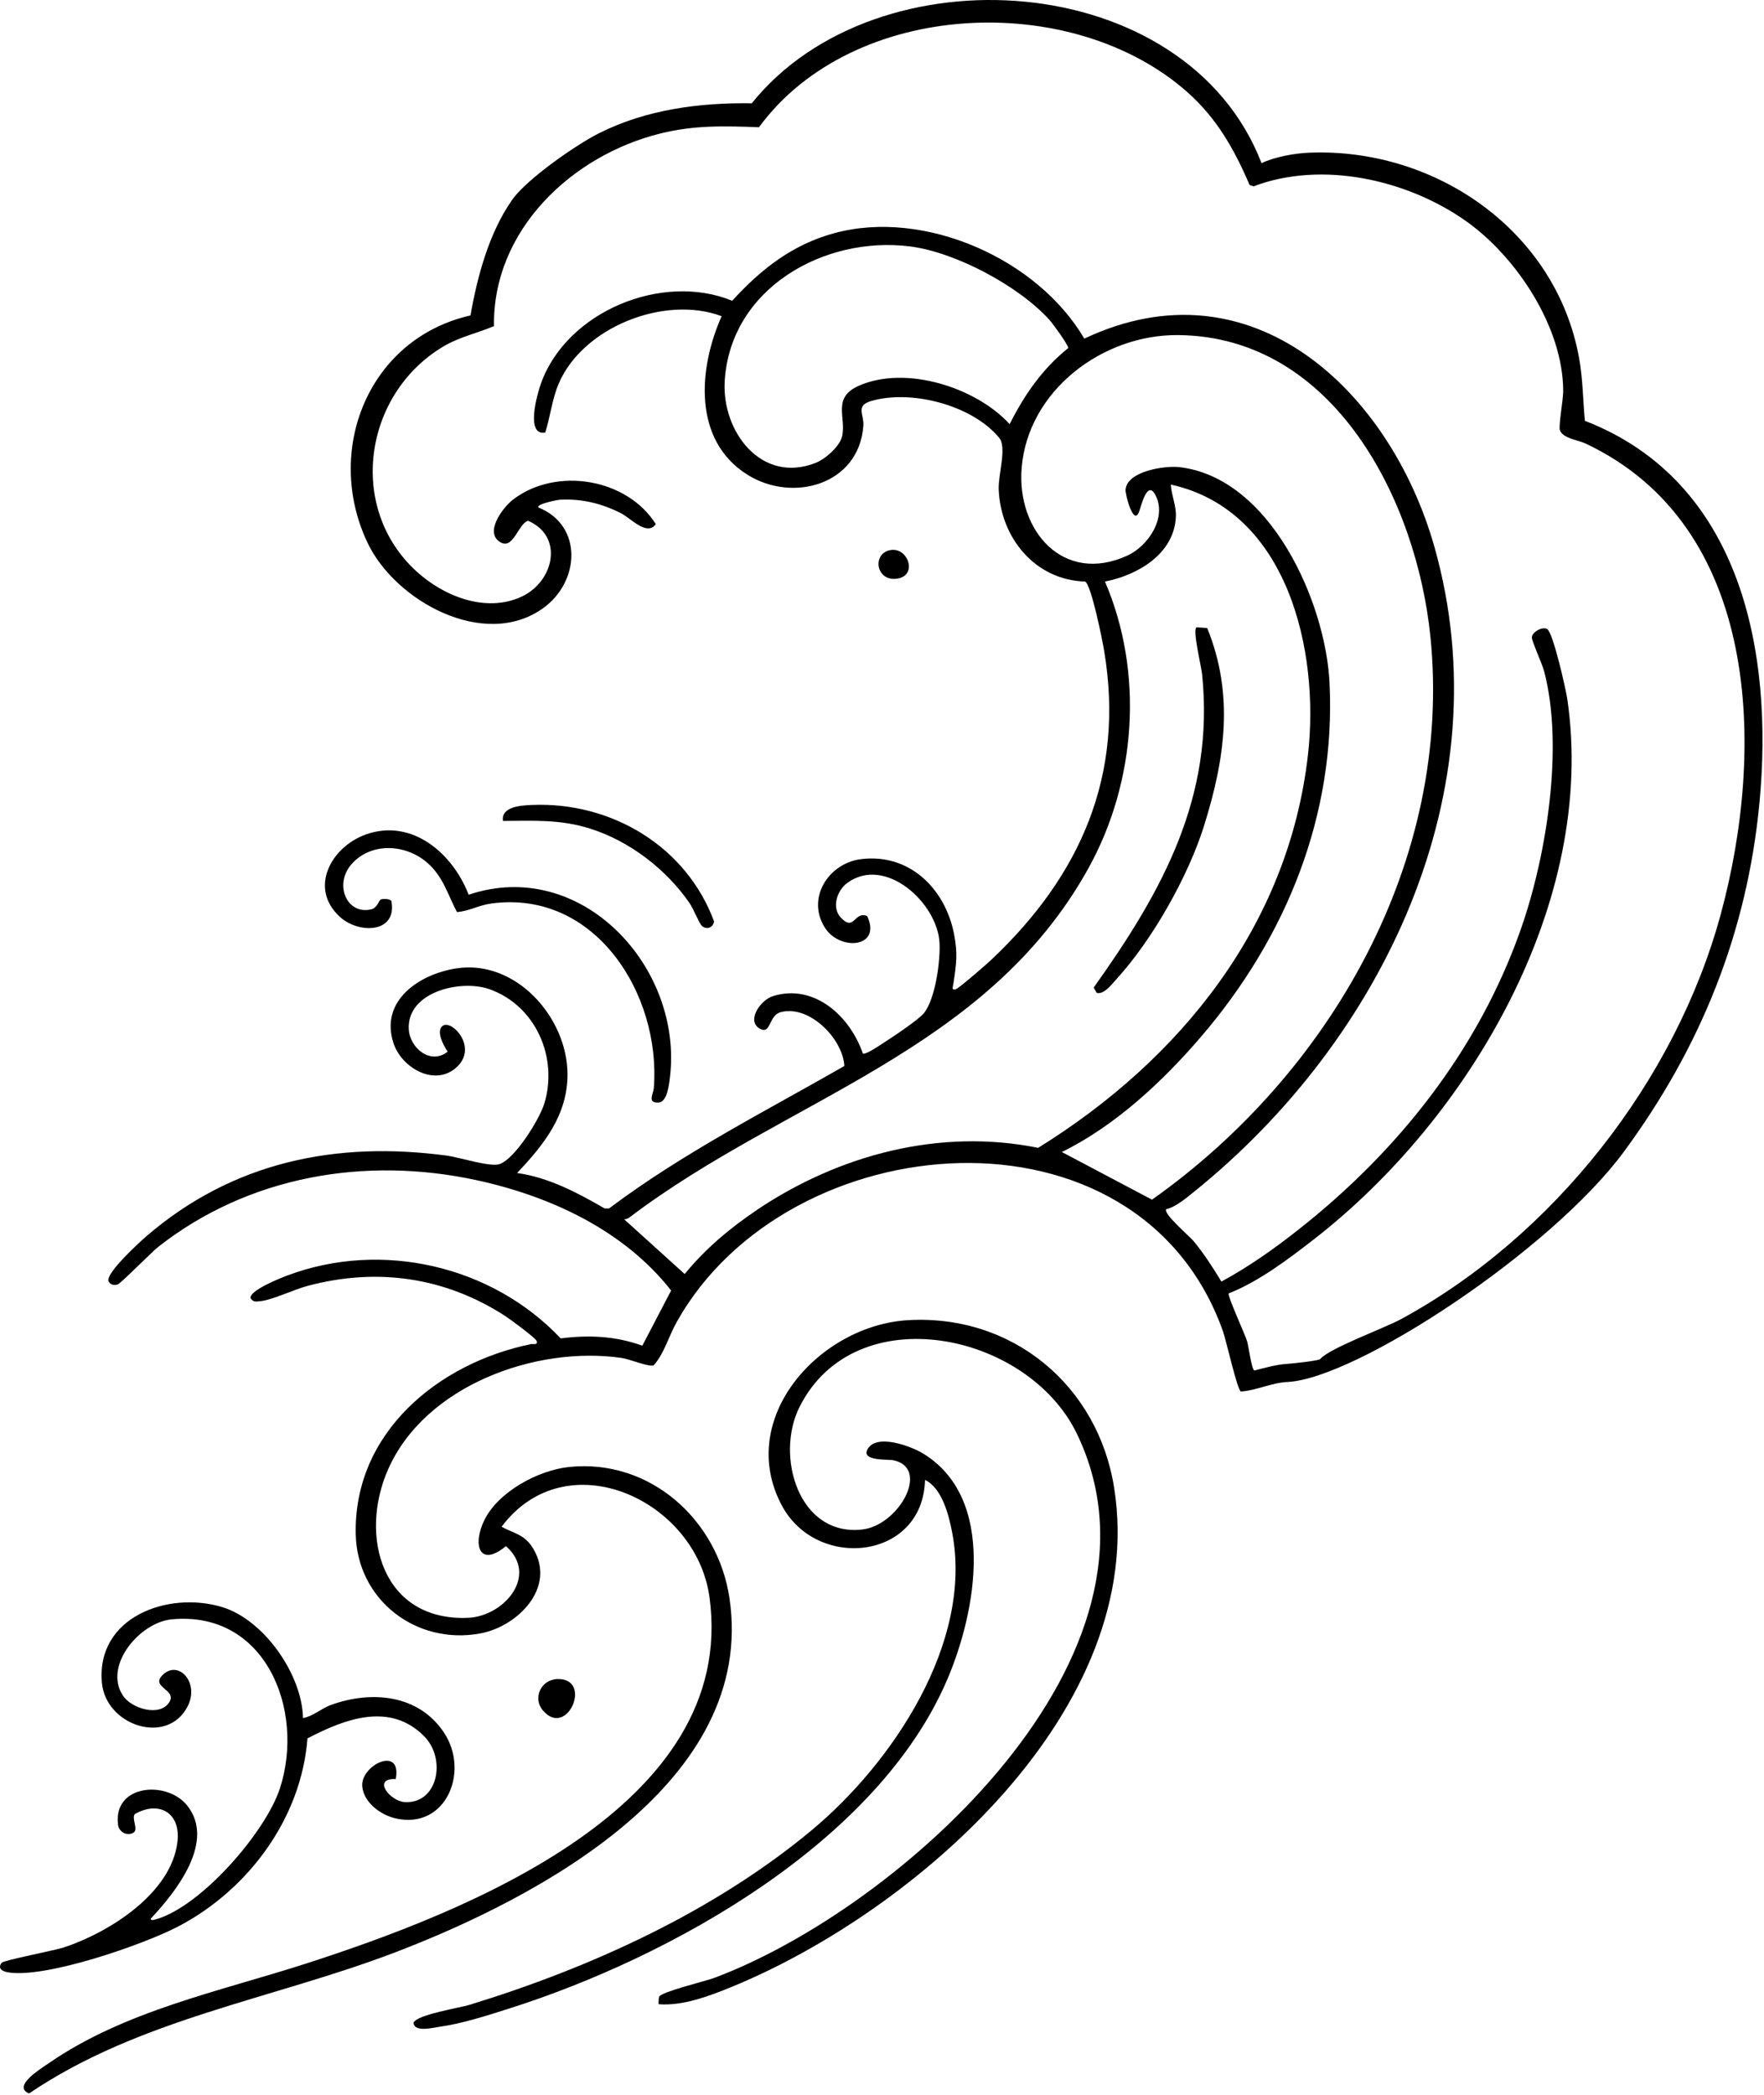 <?xml version="1.0" encoding="UTF-8"?> <svg xmlns="http://www.w3.org/2000/svg" width="480" height="570" viewBox="0 0 480 570" fill="none"><path d="M431.263 114.466C430.703 108.663 430.729 103.19 429.685 97.413C423.449 62.874 390.667 40.171 356.281 41.546C352.286 41.698 346.839 42.691 343.276 44.396C322.736 -8.798 238.49 -14.143 204.562 28.107C190.385 27.903 175.852 29.787 162.999 36.252C156.661 39.433 143.274 48.8 139.38 54.348C133.093 63.282 129.886 75.168 128.028 85.832C100.285 92.093 88.068 122.508 100.005 147.68C107.539 163.563 131.769 176.874 147.702 165.548C157.883 158.319 158.647 142.946 146.506 138.085C145.844 137.169 151.571 136.023 152.411 135.973C158.367 135.667 163.712 136.991 168.955 139.638C171.678 141.012 176.03 146.001 178.448 142.616C170.609 130.144 151.367 126.963 139.66 135.896C136.783 138.085 131.591 145.033 136.274 147.604C139.71 149.488 141.008 142.565 143.681 141.699C153.531 145.95 150.731 158.243 141.95 162.341C132.228 166.871 120.698 162.239 113.291 155.443C94.406 138.136 98.987 107.365 120.418 94.409C125.025 91.635 129.708 90.744 134.416 88.734C134.035 62.62 155.592 42.258 179.772 36.303C188.96 34.037 197.13 34.266 206.522 34.623C232.05 -0.17 291.583 -2.741 323.016 25.002C331.008 32.052 335.869 40.604 340.018 50.327L341.087 50.708C359.641 43.658 382.726 48.825 398.685 59.998C412.607 69.746 425.384 89.064 425.358 106.499C425.358 108.815 424.035 115.967 424.467 117.087C425.333 119.327 429.431 119.734 431.441 120.676C479.138 143.175 480.36 203.98 468.27 248.623C455.951 294.106 422.66 336.433 381.25 358.932C376.694 361.401 361.677 366.873 359.234 369.8C358.852 370.258 351.675 371.022 350.071 371.124C347.119 371.327 344.217 372.193 341.341 372.905C340.578 372.778 339.789 366.415 339.356 364.99C338.771 363.004 333.909 352.493 334.342 351.933C342.563 348.7 350.682 342.541 357.681 337.094C399.881 304.261 434.572 245.416 426.478 190.236C426.071 187.462 422.635 172.267 421.031 171.198C419.682 170.333 416.781 172.063 416.832 173.489C416.883 174.634 419.632 180.615 420.166 182.626C425.587 203.166 420.828 232.945 413.828 252.848C402.299 285.656 380.588 313.042 353.558 334.396C346.839 339.716 339.89 344.628 332.357 348.726C330.066 344.933 327.572 341.065 324.746 337.654C323.728 336.432 316.398 330.171 317.34 329.026C319.885 328.441 322.787 325.997 324.925 324.266C376.185 282.983 409.094 215.052 390.311 148.775C378.348 106.576 340.73 70.535 295.044 92.144C282.369 70.459 251.648 56.817 227.138 63.409C215.634 66.514 207.082 73.233 199.243 81.836C180.154 74.022 154.244 84.763 147.219 104.285C146.099 107.415 142.968 118.665 148.364 117.698C149.739 113.397 150.222 108.637 152.004 104.438C158.545 89.014 180.841 80.207 196.367 86.036C190.029 100.238 188.476 119.76 203.315 129.126C215.685 136.94 233.781 131.9 234.926 115.84C235.155 112.786 232.737 110.419 236.963 109.146C247.856 105.888 264.552 110.215 271.883 119.123C274.021 121.745 271.628 128.999 271.755 133.071C272.214 146.281 281.631 157.836 295.273 158.243C296.953 159.108 300.007 174.354 300.465 177.179C306.09 210.903 294.051 238.264 269.694 261.196C268.447 262.393 260.989 268.857 260.098 269.163C258.775 269.621 259.335 268.323 259.411 267.763C260.226 262.291 260.658 259.567 259.589 254.07C257.171 241.802 247.423 232.079 234.214 233.785C225.356 234.93 219.299 244.551 224.542 252.543C228.691 258.88 240.042 257.837 235.944 249.234C232.381 247.885 232.534 253.51 228.894 249.794C226.171 247.02 227.723 242.235 230.676 240.148C241.035 232.817 255.033 245.722 255.644 256.462C255.924 261.375 254.55 271.708 251.445 275.628C250.019 277.435 242.995 282.118 240.679 283.594C239.508 284.358 235.817 286.928 234.799 286.699C231.414 276.697 221.717 267.559 210.391 271.021C206.827 272.115 202.959 277.918 206.853 279.955C209.856 281.533 209.067 276.239 212.554 275.373C220.291 273.439 229.352 282.652 229.76 290.059C208.125 302.454 185.728 313.78 165.722 328.822H164.526C157.171 324.546 149.229 320.347 140.703 319.176C147.982 311.49 154.473 303.396 154.422 292.222C154.345 276.798 140.296 260.942 124.083 263.513C114.08 265.091 103.314 272.268 107.056 283.798C109.27 290.619 118.433 295.887 124.363 290.288C130.09 284.867 122.887 277.282 120.443 279.14C118.534 280.616 120.774 284.612 121.818 286.139C117.211 289.881 111.484 285.172 111.23 280.031C110.721 269.85 125.381 266.44 133.118 269.137C145.692 273.566 151.876 287.565 148.16 300.138C146.888 304.439 140.143 315.333 135.918 316.758C133.398 317.623 125.05 314.926 121.767 314.467C91.352 310.37 63.329 316.173 39.862 336.356C37.801 338.138 29.071 346.13 29.478 348.522C30.012 349.617 30.878 349.769 31.998 349.515C32.736 349.362 41.16 340.785 43.044 339.283C67.63 319.991 99.318 314.544 129.733 321.136C149.84 325.514 169.744 334.753 182.623 351.144L174.783 366.16C167.402 363.513 160.301 363.208 152.564 364.175C133.831 344.323 103.823 337.451 78.218 347.046C76.208 347.81 68.165 350.991 68.139 353.154C68.852 354.325 69.463 354.173 70.659 354.071C73.917 353.816 80 350.864 83.665 349.897C102.5 344.857 121.054 347.453 137.445 358.067C138.718 358.881 145.717 364.048 145.997 364.837C146.455 366.084 145.106 365.626 144.521 365.728C119.323 370.869 96.213 389.78 96.798 417.446C97.18 435.339 113.266 447.709 130.726 444.451C140.805 442.567 151.367 432.056 145.157 421.493C142.841 417.548 140.169 417.395 136.478 415.435C154.142 391.841 189.444 408.105 193.058 434.601C200.846 491.664 126.094 520.476 83.08 534.347C59.613 541.906 33.907 547.124 13.265 561.403C11.203 562.828 3.16 567.715 7.92 569.624C37.801 549.364 74.222 543.943 107.437 531.268C146.303 516.429 205.886 484.996 198.505 434.906C195.349 413.552 176.87 396.83 154.778 399.172C146.455 400.063 135.664 405.866 131.846 413.527C128.486 420.271 130.37 426.711 137.674 420.704C146.684 428.671 137.14 439.768 127.443 440.2C104.205 441.269 97.435 418.184 105.656 399.706C115.709 377.028 145.743 366.11 169.158 369.495C171.373 369.826 176.616 372.04 177.888 371.505C180.79 368.197 181.91 363.692 184.124 359.747C214.336 305.661 309.73 297.618 332.764 362.19C333.706 364.862 336.607 378.021 337.651 378.632C341.977 378.326 345.973 376.239 350.351 376.036C369.007 375.12 421.948 340.428 441.902 313.348C462.773 284.994 475.397 253.815 478.757 218.513C482.651 177.51 473.895 131.009 431.238 114.491L431.263 114.466ZM233.679 104.972C226.374 108.204 230.269 113.498 229.174 118.614C228.563 121.465 224.567 124.926 221.895 125.97C207.158 131.748 196.316 117.367 197.207 103.572C198.81 78.375 224.338 64.122 247.601 67.049C259.971 68.601 277.202 77.789 285.55 87.028C286.416 87.996 290.768 93.9 290.666 94.715C283.616 100.391 278.78 107.39 274.733 115.407C265.52 105.354 246.431 99.322 233.679 104.972ZM205.937 329.255C198.683 334.116 191.836 339.869 186.313 346.664L169.82 331.749C170.38 331.8 170.915 331.546 171.347 331.215C213.979 298.865 268.498 286.292 296.24 236.126C309.195 212.659 311.308 182.982 300.669 158.243C309.552 156.512 319.402 150.786 319.961 140.758C320.14 137.576 318.765 134.904 318.587 131.849C350.453 138.874 359.158 177.179 355.9 205.482C350.555 251.983 321.132 288.354 282.496 312.329C255.695 306.908 228.309 314.213 205.937 329.23V329.255ZM288.961 313.449C303.418 306.374 316.449 294.208 326.884 282.016C349.969 255.062 363.535 221.822 361.779 185.808C360.71 163.868 345.744 130.068 321.005 127.115C316.933 126.632 306.599 128.21 306.268 133.3C306.192 134.522 308.406 143.201 309.933 139.307C310.493 137.856 312.148 130.373 314.413 134.725C317.62 140.91 312.377 148.622 306.726 151.193C289.343 159.108 276.668 144.423 277.991 127.446C279.646 106.296 300.007 90.999 320.521 91.177C363.128 91.508 385.551 136.431 389.242 173.362C395.325 234.141 361.932 292.171 313.471 326.43L288.961 313.475V313.449Z" fill="black"></path><path d="M179.19 545.317C179.266 544.681 179.139 543.866 179.394 543.281C180.005 541.957 191.891 539.107 194.41 538.165C244.958 519.229 321.976 450.305 293.062 390.187C279.7 362.394 232.639 352.696 217.546 382.857C210.852 396.245 217.368 418.159 234.65 416.174C244.576 415.028 253.23 399.503 243.125 397.339C241.726 397.034 234.421 397.619 235.999 394.463C238.264 389.907 247.809 393.471 251.066 395.43C271.352 407.698 265.6 438.597 257.811 456.871C238.9 501.234 182.575 532.566 138.492 546.539C132.74 548.371 125.715 550.637 119.811 551.451C117.825 551.731 112.811 553.08 112.531 550.433C113.117 548.244 125.181 546.31 127.752 545.521C160.686 535.416 194.207 520.171 220.804 498.053C242.795 479.778 264.811 446.996 259.109 417.09C258.218 412.356 256.36 404.898 251.703 402.684C251.168 424.471 222.229 427.525 212.71 409.582C200.137 385.886 223.044 360.587 247.147 359.212C275.602 357.609 298.789 377.079 303.167 404.822C312.66 464.965 249.056 520.196 198.966 540.685C192.934 543.154 185.731 545.877 179.19 545.343V545.317Z" fill="black"></path><path d="M82.471 467.485C85.27 466.976 87.281 464.94 89.979 463.947C101.051 459.9 113.955 461.02 120.852 471.506C127.852 482.12 121.311 497.875 107.694 494.795C103.647 493.879 99.066 490.57 98.582 486.192C97.92 480.364 109.424 474.739 107.694 484.08C101.127 483.8 106.116 490.086 110.086 490.341C119.096 490.926 121.616 478.633 115.355 472.372C105.988 463.005 93.771 467.765 83.667 473.008C81.987 494.744 67.632 514.113 48.645 524.116C39.177 529.104 12.3 538.42 2.144 536.663C0.795 536.434 -0.808 535.696 0.464 534.067C0.999 533.38 14.947 530.708 17.466 529.868C29.734 525.77 46.609 515.207 48.289 501.158C49.23 493.344 43.351 489.806 36.657 493.624C35.766 494.973 37.752 497.849 36.275 498.689C34.57 499.682 32.381 498.485 32.127 496.577C30.651 485.53 45.387 484.334 50.936 491.283C58.749 501.082 47.882 514.775 41.035 522.054C40.882 522.461 41.519 522.487 41.9 522.385C54.27 519.331 72.29 498.613 76.184 486.574C83.082 465.22 72.163 438.113 46.634 440.633C38.083 441.473 28.054 453.181 33.45 461.376C35.792 464.914 43.478 467.256 46.049 463.184C48.263 459.671 40.755 459.137 44.293 455.726C48.594 451.552 54.346 457.839 51.063 464.278C45.565 475.095 28.767 469.572 27.724 457.839C26.145 439.997 45.693 432.845 60.404 437.273C71.857 440.735 82.191 455.624 82.445 467.434L82.471 467.485Z" fill="black"></path><path d="M103.546 244.78C104.157 244.475 106.091 244.525 106.498 245.162C108.153 253.917 97.692 254.223 92.5 249.489C83.948 241.7 90.056 230.476 99.525 227.065C112.149 222.56 123.246 232.283 127.522 243.456C158.217 233.123 185.934 263.207 182.294 293.164C182.04 295.2 181.556 299.909 179.164 300.011C176.033 300.138 177.789 297.695 177.917 295.989C179.876 270.614 162.009 241.98 133.656 245.849C130.245 246.307 127.547 247.961 124.34 248.165C121.82 243.406 120.573 238.442 116.17 234.676C110.367 229.687 101.077 229.102 95.732 235.057C90.769 240.58 94.332 249.03 101.026 247.427C102.655 247.045 103.113 245.009 103.571 244.78H103.546Z" fill="black"></path><path d="M190.873 251.805C190.186 251.041 188.658 247.223 187.64 245.747C181.328 236.559 171.326 228.873 160.636 225.487C152.466 222.891 145.314 223.349 136.864 223.375C136.304 219.43 141.852 219.15 144.805 219.023C166.388 218.157 186.775 230.298 194.309 250.736C194.003 252.568 192.044 253.103 190.847 251.779L190.873 251.805Z" fill="black"></path><path d="M151.698 456.871C161.446 456.617 154.32 473.237 147.702 465.372C144.877 462.038 147.218 456.973 151.698 456.871Z" fill="black"></path><path d="M242.538 149.64C247.17 149.08 249.664 156.538 244.243 157.429C238.185 158.421 237.193 150.302 242.538 149.64Z" fill="black"></path><path d="M328.488 170.893C335.895 189.065 333.299 206.627 327.598 224.8C323.322 238.417 313.65 255.571 304.029 266.16C302.782 267.534 300.415 270.766 298.404 270.155L297.615 268.705C316.272 242.515 330.576 216.859 327.089 183.364C326.885 181.353 324.416 171.274 325.612 170.689L328.488 170.893Z" fill="black"></path></svg> 